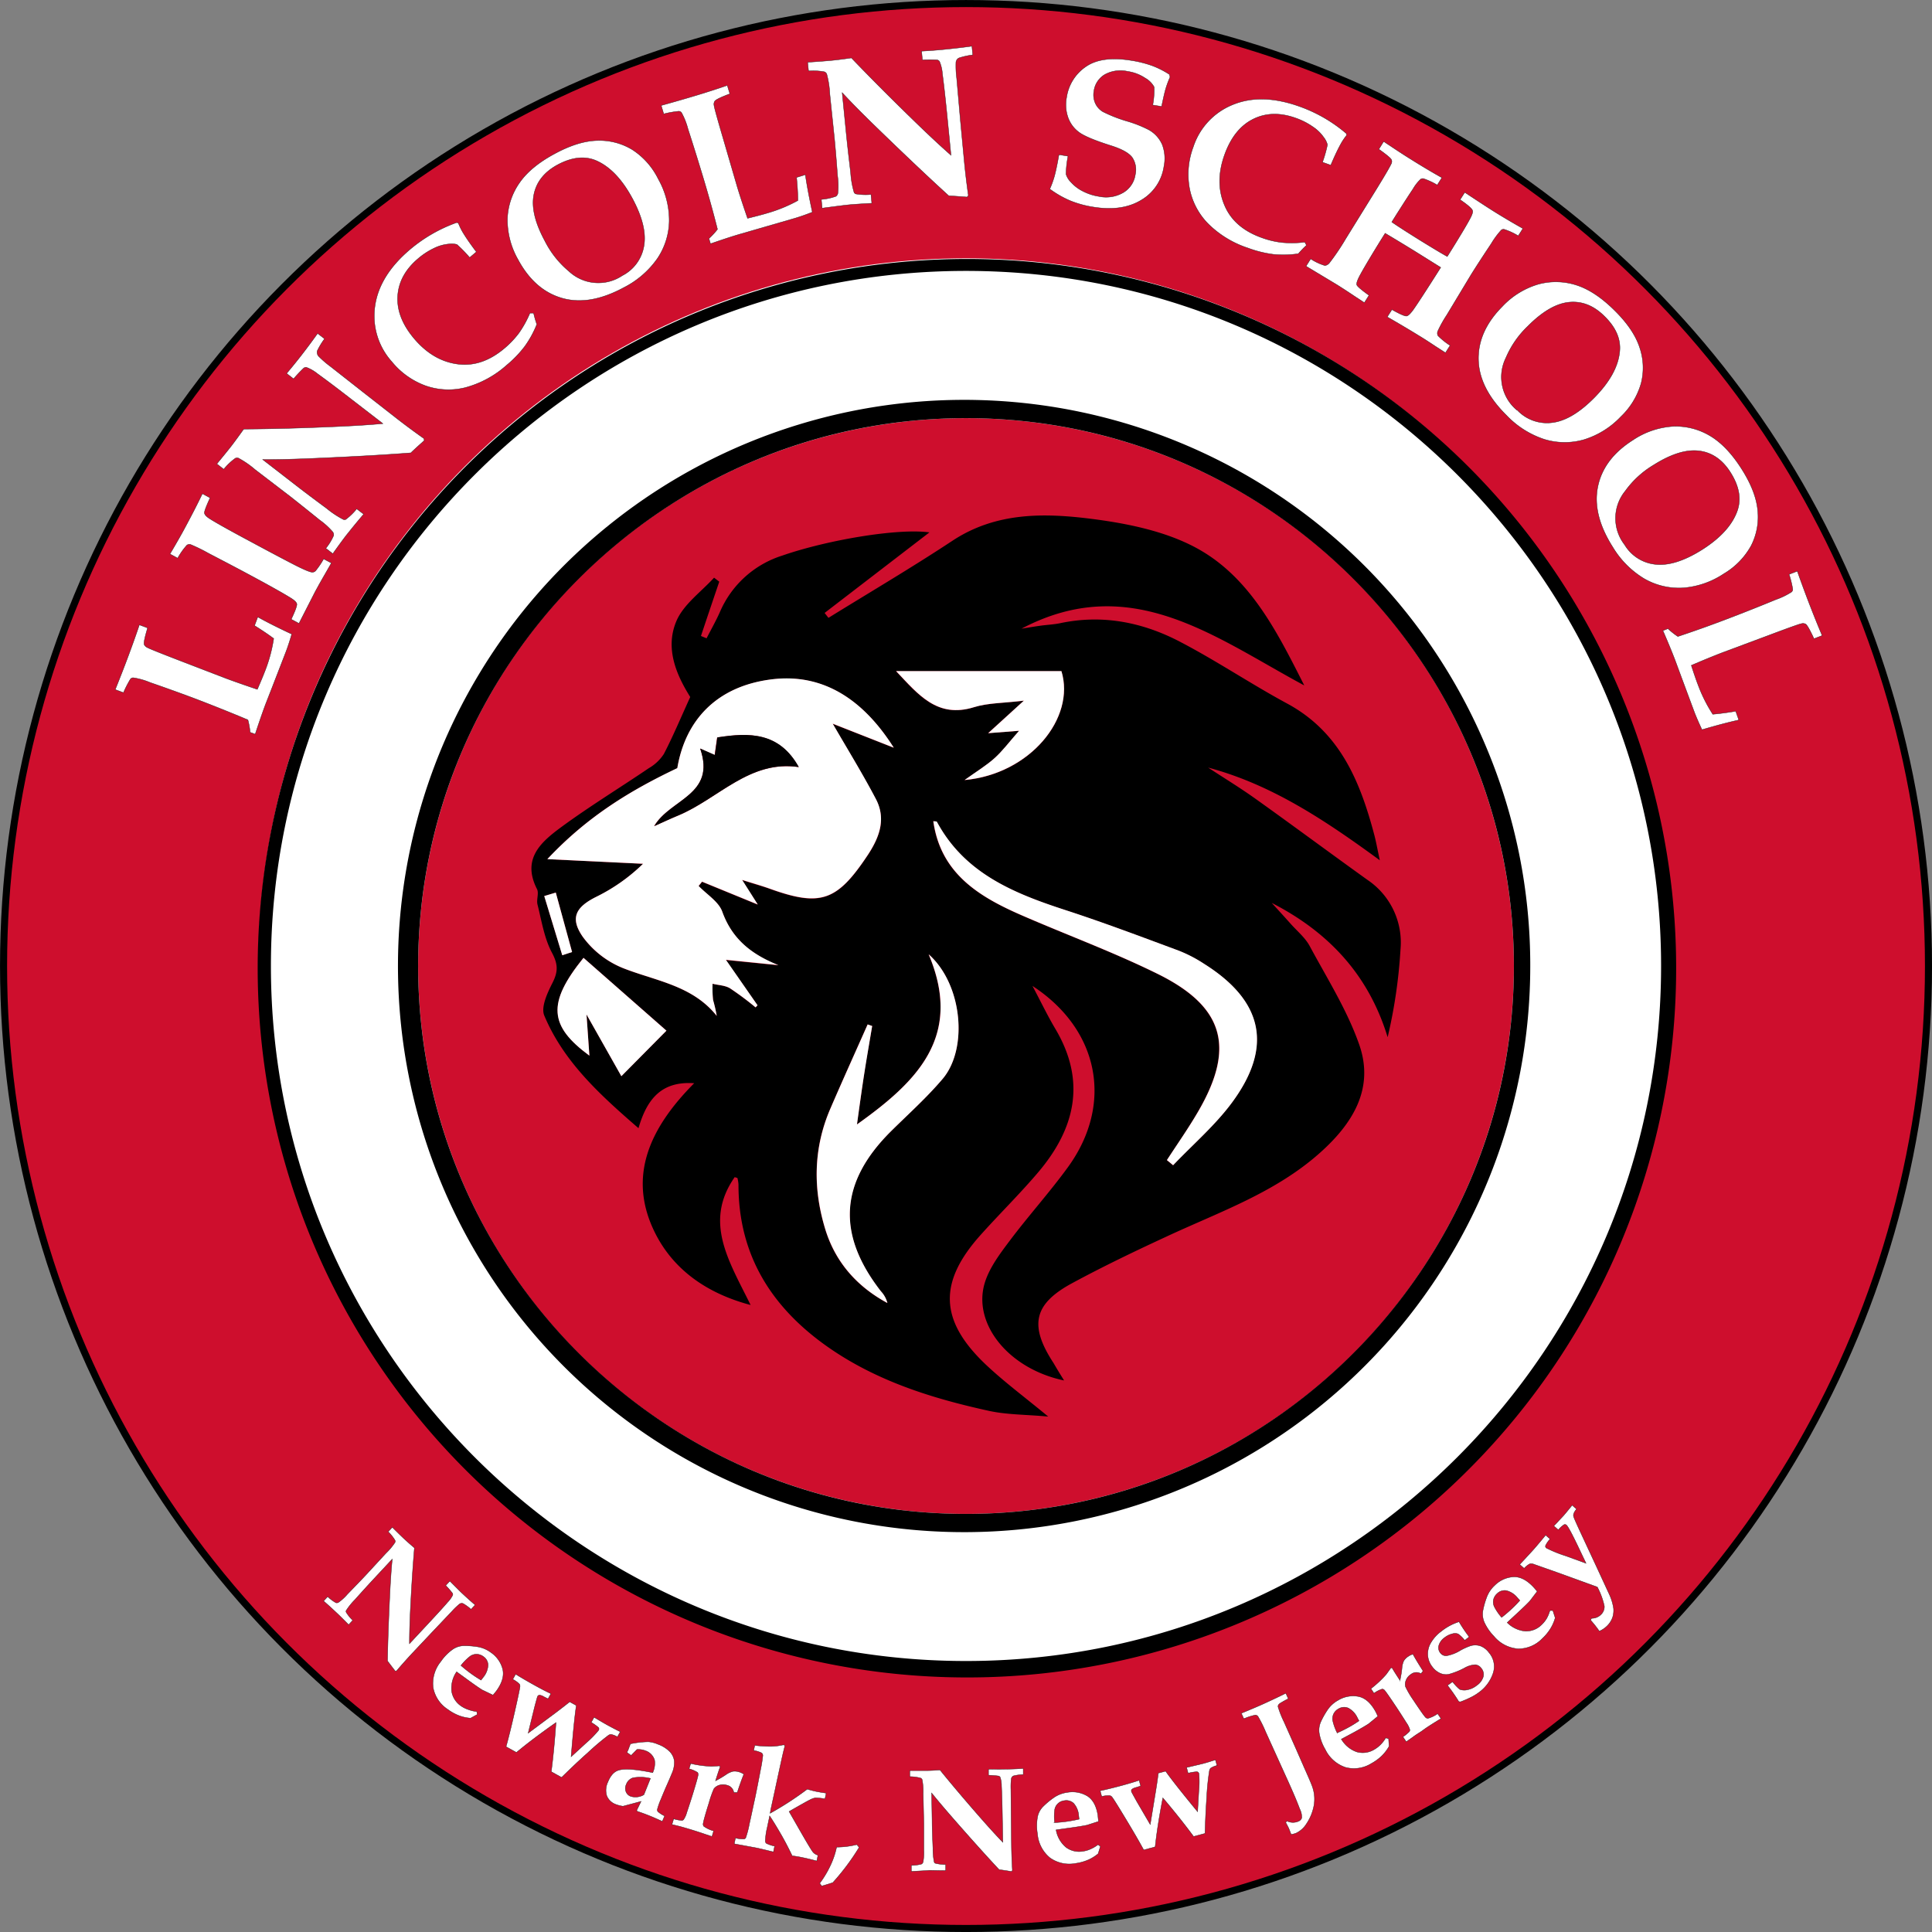 <svg id="Layer_1" data-name="Layer 1" xmlns="http://www.w3.org/2000/svg" viewBox="0 0 527.65 527.65"><rect x="0" y="0" width="527.65" height="527.65" fill="#808080" stroke="none"/><defs><style>.cls-1,.cls-3{fill:#ce0e2d;}.cls-1{stroke:#000;stroke-width:1.93px;}.cls-1,.cls-4{stroke-miterlimit:10;}.cls-2,.cls-4{fill:#fff;}.cls-4{stroke:#231f20;stroke-width:0.1px;}</style></defs><circle class="cls-1" cx="263.83" cy="263.83" r="262.86"/><circle class="cls-2" cx="263.83" cy="263.83" r="193.28"/><circle class="cls-3" cx="263.83" cy="263.83" r="149.63"/><path d="M535.93,246.2a154.62,154.62,0,1,0,12.11,60A153.42,153.42,0,0,0,535.93,246.2Zm-291.62,60c0-82.51,67.12-149.64,149.63-149.64s149.63,67.13,149.63,149.64S476.45,455.82,393.94,455.82,244.31,388.69,244.31,306.19Z" transform="translate(-130.11 -42.36)"/><path d="M420.72,419.38c-15.29-3.2-25.16-15.68-21.6-26.85,1.31-4.1,4.15-7.85,6.8-11.37,5.13-6.83,10.88-13.18,15.89-20.08,12.43-17.15,8.58-37.51-9.72-49.45,2.31,4.36,4.11,8.12,6.23,11.69,8.52,14.32,5.46,27.27-4.69,39.23-5,5.89-10.53,11.31-15.68,17.06-11.6,12.93-11.29,23.37,1.34,35.38,5,4.73,10.56,8.84,17.1,14.25-6.16-.56-11.3-.49-16.19-1.56-15.53-3.4-30.64-8.13-43.87-17.36-15.39-10.75-24.55-25.06-24.53-44.39a8.44,8.44,0,0,0-.28-1.79c0-.1-.34-.14-.76-.29-8.54,12.27-1.55,22.92,4.35,34.92-12.18-3.22-21.08-9.79-26-19.5-8-15.81-1.14-29.27,10.59-41.07-8.75-.6-12.84,4.08-15.21,12.28-10.62-9.2-20.43-18.15-25.72-30.73-1-2.32.86-6.26,2.25-9,1.51-3,1.54-5-.16-8.19-2.13-4-2.82-8.7-3.95-13.16-.34-1.34.44-3.09-.14-4.22-4.28-8.4,1.27-13,6.87-17.11,7.67-5.61,15.81-10.58,23.68-15.92a12.05,12.05,0,0,0,4.09-3.86c2.46-4.73,4.52-9.66,7.21-15.57-3.37-5.42-7.09-12.91-3.79-20.71,1.94-4.59,6.77-8,10.3-11.88l1.42,1.09q-2.52,7.41-5,14.83l1.53.64c1.22-2.38,2.55-4.72,3.64-7.17a27.52,27.52,0,0,1,17-15.41c12.27-4.27,31.6-7.54,40.23-6.35l-28.63,22,1.05,1.34c11.32-7,22.8-13.75,33.9-21.08,12-7.9,25.3-7.58,38.29-5.91,10.3,1.33,21.36,3.66,30.05,8.91,13.52,8.17,20.65,22.6,27.71,36.54C462,216.49,439,198.3,409.09,214.06c1.74-.28,3.48-.58,5.22-.82s3.65-.32,5.44-.7c11.46-2.41,22.35-.25,32.46,5s19.52,11.62,29.5,17c14.38,7.79,19.87,21.24,23.74,35.86.46,1.73.77,3.5,1.5,6.91-15.21-11.13-29.69-20.72-46.88-25.31,4.32,2.83,8.75,5.53,12.95,8.53,10.25,7.31,20.36,14.82,30.58,22.15a20.62,20.62,0,0,1,9,19,140.13,140.13,0,0,1-3.51,23.95c-5.22-17.09-16.16-28.72-31.65-36.67,1.74,1.91,3.49,3.82,5.21,5.75s3.92,3.74,5.14,6c4.77,8.86,10.25,17.53,13.54,26.94,4.22,12.05-1.85,21.66-10.74,29.57-12.22,10.9-27.54,16.16-42,22.91-8.64,4-17.25,8.13-25.63,12.66-10.59,5.71-11.8,11.58-5.15,21.78C418.61,415.94,419.43,417.31,420.72,419.38ZM279.6,277l26.13,1.28a49.43,49.43,0,0,1-12.63,8.95c-5.67,2.8-7.47,5.76-3.83,11a25.34,25.34,0,0,0,11.1,8.59c8.93,3.49,18.86,4.69,25.48,13a41.84,41.84,0,0,0-1-4.34,31,31,0,0,1-.14-4.43c1.6.39,3.41.43,4.75,1.23a81.64,81.64,0,0,1,7,5.22l.53-.57-8.65-12.37L342.7,306c-7.24-2.9-12.6-7-15.34-14.63-1-2.76-4.23-4.71-6.45-7l.94-1.16,15.21,6.23c-1.67-2.64-2.72-4.3-4.26-6.71,3.06,1,5.36,1.61,7.59,2.41,13.89,5,18.37,3.34,26.71-9.21,3.25-4.89,5.06-9.89,2.22-15.31-3.7-7-7.9-13.84-11.78-20.56l16.67,6.53c-8.29-13.11-19.28-20.44-33.41-18.66-15.05,1.89-23.53,11.23-25.71,24.24C302.48,258.11,290.57,265.25,279.6,277Zm169.21,82.21,1.65,1.4c5.41-5.68,11.48-10.88,16.1-17.14,11.23-15.21,8.48-27.71-7.59-37.83a37.85,37.85,0,0,0-7-3.64c-10.24-3.8-20.47-7.67-30.86-11.05-14.13-4.6-27.55-10-35.14-24.09-.1-.19-.63-.14-1-.21,2,14.23,12.41,20.56,24,25.64,12.44,5.42,25.24,10.11,37.38,16.12,18.15,9,21.11,20.17,10.88,37.66C454.65,350.55,451.64,354.82,448.81,359.19Zm-80.5-36.62-1.26-.44c-3.4,7.67-6.86,15.3-10.18,23-4.72,10.92-4.77,22.16-1.27,33.32,2.8,8.87,8.72,15.38,16.84,19.76a7.41,7.41,0,0,0-1.76-3.19c-12.19-15.66-11.29-29.82,2.75-43.72,4.76-4.71,9.79-9.21,14.11-14.31,7-8.26,5.41-25.81-3.82-34,9.49,22.44-3.25,34.82-19.59,46.46.74-5.15,1.35-9.55,2-13.94S367.59,326.89,368.31,322.57Zm31.65-80,8.47-.62c-2.75,3.12-4.51,5.51-6.67,7.45s-4.79,3.51-8.21,6c17.86-1.62,30.35-16.93,26.45-29.74H374.82c6.07,6.42,11.23,12.95,21.25,9.85,3.83-1.19,8-1.1,13.64-1.79Zm-87.84,81.25c-6.31-5.55-14.45-12.7-22.65-19.89-10,12.4-9.36,18.61,1.61,26.71l-.79-11.25c4.23,7.48,7.51,13.29,9.52,16.86Zm-28.45-20.6,2.68-.88-4.45-16.24-3.15.95Z" transform="translate(-130.11 -42.36)"/><path class="cls-2" d="M279.6,277c11-11.73,22.88-18.87,35.49-24.86,2.18-13,10.66-22.35,25.71-24.24,14.13-1.78,25.12,5.55,33.41,18.66L357.54,240c3.88,6.72,8.08,13.51,11.78,20.56,2.84,5.42,1,10.42-2.22,15.31-8.34,12.55-12.82,14.21-26.71,9.21-2.23-.8-4.53-1.45-7.59-2.41,1.54,2.41,2.59,4.07,4.26,6.71l-15.21-6.23-.94,1.16c2.22,2.33,5.46,4.28,6.45,7,2.74,7.62,8.1,11.73,15.34,14.63l-14.33-1.45L337,316.91l-.53.57a81.64,81.64,0,0,0-7-5.22c-1.34-.8-3.15-.84-4.75-1.23a31,31,0,0,0,.14,4.43,41.84,41.84,0,0,1,1,4.34c-6.62-8.3-16.55-9.5-25.48-13a25.34,25.34,0,0,1-11.1-8.59c-3.64-5.25-1.84-8.21,3.83-11a49.43,49.43,0,0,0,12.63-8.95Zm41.73-30.19c4.41,12.72-8.18,13.72-12.57,21.18,2.56-1.14,4.5-2.05,6.47-2.87,11.09-4.59,19.56-15.26,33-13.25-5.32-9.55-13.47-9.49-22.27-8.09-.22,1.54-.44,3.11-.68,4.79Z" transform="translate(-130.11 -42.36)"/><path class="cls-2" d="M448.81,359.19c2.83-4.37,5.84-8.64,8.47-13.14,10.23-17.49,7.27-28.67-10.88-37.66-12.14-6-24.94-10.7-37.38-16.12-11.63-5.08-22-11.41-24-25.64.36.07.89,0,1,.21,7.59,14.07,21,19.49,35.14,24.09,10.39,3.38,20.62,7.25,30.86,11.05a37.85,37.85,0,0,1,7,3.64c16.07,10.12,18.82,22.62,7.59,37.83-4.62,6.26-10.69,11.46-16.1,17.14Z" transform="translate(-130.11 -42.36)"/><path class="cls-2" d="M368.31,322.57c-.72,4.32-1.47,8.63-2.15,12.95s-1.29,8.79-2,13.94c16.34-11.64,29.08-24,19.59-46.46,9.23,8.18,10.81,25.73,3.82,34-4.32,5.1-9.35,9.6-14.11,14.31-14,13.9-14.94,28.06-2.75,43.72a7.41,7.41,0,0,1,1.76,3.19c-8.12-4.38-14-10.89-16.84-19.76-3.5-11.16-3.45-22.4,1.27-33.32,3.32-7.7,6.78-15.33,10.18-23Z" transform="translate(-130.11 -42.36)"/><path class="cls-2" d="M400,242.6l9.75-8.89c-5.6.69-9.81.6-13.64,1.79-10,3.1-15.18-3.43-21.25-9.85H420c3.9,12.81-8.59,28.12-26.45,29.74,3.42-2.45,6-4,8.21-6s3.92-4.33,6.67-7.45Z" transform="translate(-130.11 -42.36)"/><path class="cls-2" d="M312.12,323.85l-12.31,12.43c-2-3.57-5.29-9.38-9.52-16.86l.79,11.25c-11-8.1-11.63-14.31-1.61-26.71C297.67,311.15,305.81,318.3,312.12,323.85Z" transform="translate(-130.11 -42.36)"/><path class="cls-2" d="M283.67,303.25l-4.92-16.17,3.15-.95,4.45,16.24Z" transform="translate(-130.11 -42.36)"/><path d="M321.33,246.79l4,1.76c.24-1.68.46-3.25.68-4.79,8.8-1.4,16.95-1.46,22.27,8.09-13.48-2-21.95,8.66-33,13.25-2,.82-3.91,1.73-6.47,2.87C313.15,260.51,325.74,259.51,321.33,246.79Z" transform="translate(-130.11 -42.36)"/><path d="M393.94,500.49a193.7,193.7,0,1,1,75.63-15.27A193.1,193.1,0,0,1,393.94,500.49Zm0-384.14c-104.68,0-189.84,85.16-189.84,189.84S289.26,496,393.94,496s189.83-85.16,189.83-189.83S498.61,116.35,393.94,116.35Z" transform="translate(-130.11 -42.36)"/><path class="cls-4" d="M199.81,242.88l-1.39-.52a19.41,19.41,0,0,0-.6-3.39q-7.11-3-15-6-6.18-2.3-11.72-4.21a19.05,19.05,0,0,0-4.63-1.3,1,1,0,0,0-.73.35,30.55,30.55,0,0,0-1.91,3.72l-2.25-.84q2.06-5.11,3.7-9.53t2.89-8.15l2.25.84c-.75,2.51-1.07,4-.94,4.47a1.63,1.63,0,0,0,.79.85q.69.42,8.57,3.46l13,5q3.67,1.36,8.55,3c1-2.28,1.7-4,2.12-5.1a40.69,40.69,0,0,0,2.35-8.78q-2.15-1.6-5.23-3.53l.88-2.36q3.67,2.07,9.28,4.68-.75,2.61-1.55,4.75l-3.73,9.63-1.68,4.3C202.06,236.22,201.05,239.11,199.81,242.88Z" transform="translate(-130.11 -42.36)"/><path class="cls-4" d="M211.76,212.63l-2.11-1.14c1.12-2.36,1.62-3.77,1.52-4.21s-.67-1-1.69-1.62q-3.21-2-12.27-6.85-3.47-1.86-10.11-5.31a45.33,45.33,0,0,0-5-2.45,1.24,1.24,0,0,0-.93.18,18.43,18.43,0,0,0-2.53,3.57l-2.11-1.14q3-5.08,4.43-7.82,2.55-4.74,4.42-8.65l2.11,1.14c-1.09,2.36-1.61,3.75-1.54,4.17s.49.89,1.26,1.41q2.31,1.5,9.68,5.46,9.81,5.28,13.71,7.27t4.83,2a1.27,1.27,0,0,0,.86-.37A22.69,22.69,0,0,0,218.5,195l2.11,1.13-1.67,2.93c-1.07,1.84-2,3.5-2.8,5Z" transform="translate(-130.11 -42.36)"/><path class="cls-4" d="M221,193.58l-1.9-1.47a14.91,14.91,0,0,0,2.14-3.51,1.43,1.43,0,0,0-.22-.93,19.83,19.83,0,0,0-3.58-3.26c-3.55-2.88-6.24-5-8.07-6.45l-9.59-7.34a25,25,0,0,0-4.57-3.15,1.18,1.18,0,0,0-.83.05,16.25,16.25,0,0,0-3.16,3l-1.89-1.47c1.89-2.3,3.28-4,4.15-5.14s2-2.7,3.19-4.36q10.69-.06,23.56-.61,8.59-.34,14.45-.89l-9-6.94q-5.08-3.94-8.86-6.68a10.68,10.68,0,0,0-3-1.73,1,1,0,0,0-.77.2,38.59,38.59,0,0,0-2.76,2.92l-1.9-1.47q2-2.37,3.9-4.8c1.72-2.22,3.24-4.27,4.56-6.13l1.9,1.47a19.85,19.85,0,0,0-2,3.31,1.48,1.48,0,0,0,0,.72,1.56,1.56,0,0,0,.31.67,27.39,27.39,0,0,0,3.33,2.88l9,7.07,9.07,7.09q3.66,2.84,7.43,5.5l.09.54c-1.75,1.58-3,2.7-3.66,3.37q-10.92.84-27,1.52-8.13.35-13.47.3l8.77,6.79q3.58,2.78,8.73,6.58a25.51,25.51,0,0,0,4.53,3,.92.92,0,0,0,.65,0,16.5,16.5,0,0,0,3-2.9l1.9,1.46c-2,2.35-3.38,4.05-4.2,5.1C224.51,188.73,223.12,190.63,221,193.58Z" transform="translate(-130.11 -42.36)"/><path class="cls-4" d="M274.84,127.87l1,0a29.14,29.14,0,0,0,.88,3.07,27.75,27.75,0,0,1-3.28,6,30.62,30.62,0,0,1-4.92,5.12,27.72,27.72,0,0,1-11.35,6.16,18.85,18.85,0,0,1-10.85-.51,21.24,21.24,0,0,1-9.19-6.55A18.7,18.7,0,0,1,232.51,126q1.16-8.39,9.6-15.54a41.12,41.12,0,0,1,12.77-7.33l.43.2a16.27,16.27,0,0,0,1.36,2.74c.88,1.43,2.05,3.12,3.54,5.08l-1.83,1.55a35.88,35.88,0,0,0-3.47-3.56,5.4,5.4,0,0,0-2.17-.14,11.34,11.34,0,0,0-4,1.11,19.71,19.71,0,0,0-4.45,2.89q-5.22,4.42-5.57,10.25t4.51,11.59q5.28,6.23,12.25,7,6.43.69,12.41-4.37a25.32,25.32,0,0,0,3.93-4.14A28.76,28.76,0,0,0,274.84,127.87Z" transform="translate(-130.11 -42.36)"/><path class="cls-4" d="M300.4,120.94q-9.28,5-16.78,2.85t-12-10.48a22,22,0,0,1-2.93-11.21A18.24,18.24,0,0,1,272,92.27q3.08-4.45,9.74-8,6.42-3.45,11.62-3.53a17.23,17.23,0,0,1,9.41,2.48,20.09,20.09,0,0,1,7.11,8,23.06,23.06,0,0,1,3,11.47,18.89,18.89,0,0,1-3.24,10.29A25,25,0,0,1,300.4,120.94Zm-.5-3.23a11.14,11.14,0,0,0,6.06-8.06q1-5.36-3.09-13-4.29-8-10-10.45-4.65-1.95-10.46,1.16-5.43,2.93-6.49,8.12t3,12.68a25.86,25.86,0,0,0,6.53,8.25,11.77,11.77,0,0,0,14.52,1.28Z" transform="translate(-130.11 -42.36)"/><path class="cls-4" d="M324.16,108.93l-.43-1.42a19.91,19.91,0,0,0,2.33-2.53q-1.89-7.51-4.34-15.54Q319.8,83.13,318,77.57a19.46,19.46,0,0,0-1.77-4.47,1,1,0,0,0-.73-.36,27.26,27.26,0,0,0-4.12.73l-.69-2.3q5.31-1.47,9.82-2.83c2.91-.89,5.66-1.77,8.23-2.66l.7,2.3q-3.67,1.38-4.12,2a1.58,1.58,0,0,0-.2,1.15q.07.8,2.45,8.9l3.89,13.35q1.14,3.75,2.82,8.6c2.42-.59,4.19-1.06,5.34-1.41a40.1,40.1,0,0,0,8.4-3.45q0-2.69-.36-6.3l2.4-.74q.6,4.19,1.91,10.22-2.54,1-4.71,1.65l-9.92,2.87-4.44,1.29C330.82,106.68,327.91,107.63,324.16,108.93Z" transform="translate(-130.11 -42.36)"/><path class="cls-4" d="M354.65,99.21l-.23-2.38a15.41,15.41,0,0,0,4-.86,1.39,1.39,0,0,0,.52-.8,20.3,20.3,0,0,0-.09-4.84q-.51-6.83-.86-10.3l-1.25-12a25.07,25.07,0,0,0-.85-5.48,1.19,1.19,0,0,0-.6-.57,16.31,16.31,0,0,0-4.36-.23l-.24-2.39c3-.19,5.17-.36,6.6-.5s3.36-.38,5.35-.68q7.39,7.72,16.63,16.7,6.15,6,10.57,9.88l-1.11-11.27c-.43-4.28-.84-8-1.24-11a10.51,10.51,0,0,0-.79-3.34,1,1,0,0,0-.67-.43,38.29,38.29,0,0,0-4,0l-.23-2.39q3.1-.16,6.16-.46,4.2-.42,7.59-.9l.23,2.39a19.23,19.23,0,0,0-3.77.83,1.47,1.47,0,0,0-.55.46,1.67,1.67,0,0,0-.27.68,26.11,26.11,0,0,0,.2,4.4l1,11.38,1.08,11.45q.45,4.6,1.11,9.19l-.34.43c-2.34-.19-4-.3-5-.34q-8.1-7.37-19.65-18.58-5.85-5.67-9.47-9.59l1.09,11q.45,4.52,1.22,10.85a24,24,0,0,0,.93,5.36.85.85,0,0,0,.47.44,15.84,15.84,0,0,0,4.15.16l.23,2.39q-4.61.25-6.58.45C360.59,98.43,358.24,98.73,354.65,99.21Z" transform="translate(-130.11 -42.36)"/><path class="cls-4" d="M419.32,84.6l2.48.41a26.74,26.74,0,0,0-.54,4.92,5.21,5.21,0,0,0,1.31,2.15,10.83,10.83,0,0,0,3.27,2.49A14.22,14.22,0,0,0,430.23,96a9.32,9.32,0,0,0,6.7-1.07,6.85,6.85,0,0,0,3.24-4.87,6,6,0,0,0-.85-4.71c-.9-1.2-2.81-2.27-5.72-3.19q-6.5-2.06-8.63-3.56a8.51,8.51,0,0,1-3.11-4,10.47,10.47,0,0,1-.45-5.63,12.29,12.29,0,0,1,5.2-8.37q4.33-3.06,12.52-1.72a30.9,30.9,0,0,1,5.62,1.41,24,24,0,0,1,4.74,2.4l.17.73a26.22,26.22,0,0,0-1.16,3.11c-.28.94-.66,2.57-1.14,4.91l-2.42-.4a21.73,21.73,0,0,0,.37-4.93,6.16,6.16,0,0,0-2.4-2.4,11.67,11.67,0,0,0-4.83-1.85,8.86,8.86,0,0,0-6.29.89,6.2,6.2,0,0,0-2.92,4.48,5.62,5.62,0,0,0,.36,3.28,5.14,5.14,0,0,0,2.11,2.37,39,39,0,0,0,6.48,2.55,33,33,0,0,1,6.11,2.42,8.56,8.56,0,0,1,3.6,4,10.69,10.69,0,0,1,.47,5.92A12.77,12.77,0,0,1,441.81,97q-5.22,3.19-13.13,1.9a28.23,28.23,0,0,1-6.28-1.72,27.07,27.07,0,0,1-5.58-3.2,25.74,25.74,0,0,0,1.26-3.47C418.47,89.1,418.88,87.11,419.32,84.6Z" transform="translate(-130.11 -42.36)"/><path class="cls-4" d="M486.47,108.49l.45.86a26.74,26.74,0,0,0-2.22,2.3,27.9,27.9,0,0,1-6.84.17,31,31,0,0,1-6.89-1.71,27.61,27.61,0,0,1-11-6.74,18.83,18.83,0,0,1-5-9.64A21.28,21.28,0,0,1,456,82.5a18.67,18.67,0,0,1,10.84-11.57q7.85-3.21,18.26.53a40.46,40.46,0,0,1,12.73,7.39l.05.47a16.29,16.29,0,0,0-1.69,2.55q-1.2,2.2-2.63,5.6l-2.26-.81a35.8,35.8,0,0,0,1.35-4.77,5.48,5.48,0,0,0-1-2,11,11,0,0,0-3-2.91A19.18,19.18,0,0,0,484,74.61q-6.45-2.31-11.67.3t-7.77,9.71q-2.76,7.69.11,14.08,2.63,5.92,10,8.56a24,24,0,0,0,5.54,1.33A28.74,28.74,0,0,0,486.47,108.49Z" transform="translate(-130.11 -42.36)"/><path class="cls-4" d="M486.81,115.06l1.26-2a14.8,14.8,0,0,0,3.89,1.83,1.94,1.94,0,0,0,1.29-.8,64.28,64.28,0,0,0,4.41-6.56l8.22-13.28q4.15-6.73,4.31-7.48a1.18,1.18,0,0,0-.07-.81c-.19-.41-1.34-1.36-3.43-2.85L508,81c3.17,2.12,5.7,3.78,7.6,4.95q4.49,2.81,8.31,4.94l-1.27,2a19.45,19.45,0,0,0-3.78-1.75,1.16,1.16,0,0,0-.74.15A11.46,11.46,0,0,0,516,94c-1.53,2.27-3,4.61-4.53,7l-1.25,2q2.44,1.69,7.91,5.09c3.25,2,5.66,3.46,7.25,4.33q4.92-7.86,6.34-10.58c.51-1,.69-1.63.55-2q-.27-.81-3.39-2.94l1.27-2q5.93,3.92,8.05,5.24,3.66,2.28,7.83,4.63l-1.27,2a17.49,17.49,0,0,0-3.9-1.79,1.14,1.14,0,0,0-.7.17,22.71,22.71,0,0,0-2.78,3.76q-3.45,5.18-5.49,8.45l-6.69,11.1a32,32,0,0,0-2.45,4.42,1.56,1.56,0,0,0,.06,1.14,19.09,19.09,0,0,0,3.34,2.69l-1.27,2L522.23,137q-3-2-4.68-3-3.59-2.22-8.56-5.08l1.27-2c2.2,1.23,3.53,1.82,4,1.75s1-.62,1.78-1.65q1.88-2.66,7.55-11.62l-6-3.75c-3.47-2.16-6.53-4-9.18-5.58l-1,1.6q-3.94,6.36-5.75,9.64c-.81,1.47-1.13,2.42-1,2.84s1.27,1.38,3.34,2.87l-1.27,2-2.82-1.85q-2.65-1.78-4.8-3.12Z" transform="translate(-130.11 -42.36)"/><path class="cls-4" d="M541.54,155.78q-7.49-7.41-7.65-15.2t6.51-14.51a22,22,0,0,1,9.86-6.09,18.28,18.28,0,0,1,10.36.24q5.16,1.64,10.53,7,5.18,5.13,6.78,10.08a17.18,17.18,0,0,1,.39,9.72,20.24,20.24,0,0,1-5.55,9.15,23.25,23.25,0,0,1-10.08,6.27,19,19,0,0,1-10.79-.09A25,25,0,0,1,541.54,155.78Zm2.94-1.42a11.15,11.15,0,0,0,9.48,3.43q5.41-.61,11.51-6.76,6.39-6.45,7-12.65c.34-3.35-1-6.56-4.18-9.66q-4.37-4.34-9.65-3.82t-11.26,6.54a25.88,25.88,0,0,0-6,8.66,11.77,11.77,0,0,0,3,14.26Z" transform="translate(-130.11 -42.36)"/><path class="cls-4" d="M570.56,191.76q-5.64-8.89-4.06-16.52t9.58-12.7a22,22,0,0,1,11-3.73,18.2,18.2,0,0,1,10,2.54q4.68,2.75,8.72,9.13,3.9,6.15,4.36,11.33a17.22,17.22,0,0,1-1.78,9.56,20.25,20.25,0,0,1-7.46,7.68,23.16,23.16,0,0,1-11.22,3.87,19,19,0,0,1-10.5-2.49A25.13,25.13,0,0,1,570.56,191.76Zm3.19-.73a11.13,11.13,0,0,0,8.48,5.46c3.6.4,7.85-.94,12.72-4q7.68-4.87,9.69-10.77,1.61-4.77-1.92-10.34-3.3-5.22-8.56-5.88t-12.43,3.86a25.89,25.89,0,0,0-7.76,7.12,11.76,11.76,0,0,0-.22,14.57Z" transform="translate(-130.11 -42.36)"/><path class="cls-4" d="M584.27,214.59l1.38-.54a19.08,19.08,0,0,0,2.7,2.14q7.35-2.43,15.18-5.46,6.15-2.37,11.56-4.61a19.84,19.84,0,0,0,4.33-2.1,1,1,0,0,0,.31-.75,27.71,27.71,0,0,0-1-4.06l2.24-.86q1.84,5.19,3.55,9.59t3.24,8l-2.23.86q-1.65-3.57-2.27-4a1.65,1.65,0,0,0-1.16-.11q-.8.13-8.7,3.1l-13,4.85c-2.43.94-5.22,2.08-8.37,3.44q1.15,3.56,1.8,5.22a40.87,40.87,0,0,0,4.06,8.13c1.78-.15,3.87-.42,6.26-.83L605,239q-4.12.9-10.06,2.65-1.15-2.44-2-4.58l-3.6-9.68-1.6-4.33Q586.63,220.06,584.27,214.59Z" transform="translate(-130.11 -42.36)"/><path class="cls-4" d="M218.49,479.62l1.12-1.21a10.31,10.31,0,0,0,2.27,1.69,1,1,0,0,0,.65-.09,13.55,13.55,0,0,0,2.46-2.25q3.28-3.37,4.92-5.12l5.63-6.1A17,17,0,0,0,238,463.6a.78.78,0,0,0,0-.56,11.52,11.52,0,0,0-1.87-2.36l1.13-1.2q2.17,2.16,3.25,3.17c.8.74,1.73,1.56,2.78,2.45q-.62,7.33-1.06,16.17c-.2,3.94-.3,7.25-.29,10l5.31-5.7c2-2.16,3.72-4,5.13-5.65a7.25,7.25,0,0,0,1.37-1.93.67.67,0,0,0-.09-.54,24.81,24.81,0,0,0-1.82-2.08l1.13-1.2c1,1,2,2,3,3q2.12,2,3.9,3.51l-1.12,1.2a12.66,12.66,0,0,0-2.14-1.56,1,1,0,0,0-.49-.08,1.07,1.07,0,0,0-.48.17,19.42,19.42,0,0,0-2.18,2.1l-5.4,5.69-5.43,5.76q-2.16,2.33-4.23,4.75l-.38,0c-1-1.29-1.66-2.2-2.08-2.71q.12-7.53.66-18.59c.18-3.72.4-6.8.64-9.24l-5.2,5.58c-1.41,1.52-3.1,3.38-5.05,5.56a17.22,17.22,0,0,0-2.34,2.92.61.61,0,0,0,0,.44,10.71,10.71,0,0,0,1.8,2.22l-1.12,1.2c-1.49-1.5-2.56-2.57-3.23-3.19S220.37,481.25,218.49,479.62Z" transform="translate(-130.11 -42.36)"/><path class="cls-4" d="M260.32,509.81l.13.8-1.82,1a11.28,11.28,0,0,1-3.23-.72,13,13,0,0,1-3-1.67,9.05,9.05,0,0,1-4-6,9.48,9.48,0,0,1,2.11-7.1,13,13,0,0,1,3.36-3.39,5.56,5.56,0,0,1,3-.9,22.6,22.6,0,0,1,3.63.28,8.31,8.31,0,0,1,3.65,1.53,7.91,7.91,0,0,1,3.25,4.59q.64,2.69-1.7,5.92c-.2.26-.51.65-.95,1.16l-2.94-1.41q-1.28-.8-3.55-2.45l-3.44-2.5a7.88,7.88,0,0,0-1.36,5.31,6,6,0,0,0,2.55,4,7.7,7.7,0,0,0,2,1A9.46,9.46,0,0,0,260.32,509.81ZM256,497.23c.89.77,1.81,1.51,2.76,2.2s1.75,1.2,2.73,1.79l.56-.74a5.7,5.7,0,0,0,1.36-3.38,2.87,2.87,0,0,0-1.28-2.31,3.22,3.22,0,0,0-1.78-.65,3.13,3.13,0,0,0-1.79.52A14.16,14.16,0,0,0,256,497.23Z" transform="translate(-130.11 -42.36)"/><path class="cls-4" d="M270.16,501l.78-1.41c1.37.86,3.15,1.9,5.32,3.1q2.37,1.32,4.31,2.23l-.78,1.41-1.14-.57a2.86,2.86,0,0,0-1.22-.45.64.64,0,0,0-.5.35c-.07.13-.34,1.1-.82,2.91l-1.75,7.13,7.63-5.68q2.64-2,3.7-2.88l1.82,1q-.61,3.85-1.42,14l4.07-3.74a27.57,27.57,0,0,0,3.42-3.47.68.68,0,0,0,0-.75,12.61,12.61,0,0,0-2-1.41l.78-1.41q2.4,1.44,3.75,2.19c1,.54,2.12,1.13,3.4,1.77l-.78,1.4a5.5,5.5,0,0,0-1.77-.68,1.43,1.43,0,0,0-.68.25,69.17,69.17,0,0,0-5.69,4.82c-2.27,2-4.63,4.26-7.11,6.68l-2.81-1.56q.78-6,1.29-13.42-6.36,4.46-10.81,8.16l-2.83-1.57q1-3.54,2.39-9.68t1.42-6.79a1.13,1.13,0,0,0-.14-.61A7.19,7.19,0,0,0,270.16,501Z" transform="translate(-130.11 -42.36)"/><path class="cls-4" d="M311.63,538.31,311,539.8l-1.39-.62c-.73-.33-1.46-.65-2.21-.94-1.14-.46-2.24-.86-3.29-1.2l-.1-.27,1.18-2.43-4.94,1.32a8.61,8.61,0,0,1-1.9-.48,4.18,4.18,0,0,1-2.52-2.35,5.18,5.18,0,0,1,.29-3.77c.73-1.81,1.72-2.9,3-3.25q2.44-.72,9.25.68a6,6,0,0,0,.51-3.42,3.89,3.89,0,0,0-2.55-2.58,4.46,4.46,0,0,0-1.06-.28,5.18,5.18,0,0,0-1.19-.05l-1.6,1.62-1.14-.81.37-.81.3-.81.28-.73a26.51,26.51,0,0,1,4.88-.56,8,8,0,0,1,2.6.66,8.74,8.74,0,0,1,3.24,2,4.59,4.59,0,0,1,1.26,2.56,7.27,7.27,0,0,1-.68,3.49c-.24.6-.69,1.66-1.36,3.17s-1.21,2.83-1.6,3.79a18.56,18.56,0,0,0-1,2.82.75.75,0,0,0,.18.6A7.49,7.49,0,0,0,311.63,538.31Zm-3.88-10.25a11.47,11.47,0,0,0-4.76-.16,2.91,2.91,0,0,0-1.84,1.8,2.55,2.55,0,0,0-.08,2,2.22,2.22,0,0,0,1.3,1.26,4.47,4.47,0,0,0,3.59-.44Z" transform="translate(-130.11 -42.36)"/><path class="cls-4" d="M313.63,540.64l.47-1.53a10.9,10.9,0,0,0,2.25.44.81.81,0,0,0,.46-.25,6.34,6.34,0,0,0,.86-1.91q.91-2.71,1.62-5,1.33-4.33,1.47-5.18a1,1,0,0,0-.13-.77,8.25,8.25,0,0,0-2.32-1l.44-1.44a29.71,29.71,0,0,0,5.69.77l2.15-.13c.17.06.22.2.15.44l-.1.26c-.28.77-.65,1.9-1.1,3.37a28,28,0,0,0,2.83-1.67,5.72,5.72,0,0,1,1.93-.91,4,4,0,0,1,1.8.21,4.07,4.07,0,0,1,1.16.58q-.75,1.83-1.8,5l-.94,0a2.39,2.39,0,0,0-1.88-2,3.31,3.31,0,0,0-2.11,0,2.74,2.74,0,0,0-1.45,1,27.3,27.3,0,0,0-1.33,3.8c-1,3.17-1.5,5-1.58,5.59a1,1,0,0,0,.14.82,8.6,8.6,0,0,0,2.71,1.27l-.47,1.54-2.09-.71c-1.32-.45-2.48-.82-3.45-1.12s-2-.6-3.24-.94Z" transform="translate(-130.11 -42.36)"/><path class="cls-4" d="M330.64,545.93l.33-1.58a8.59,8.59,0,0,0,2.46.24.84.84,0,0,0,.34-.29,25.59,25.59,0,0,0,1-3.82c.52-2.28,1-4.66,1.55-7.14.42-2,.92-4.58,1.52-7.73a36.93,36.93,0,0,0,.61-3.84,1,1,0,0,0-.3-.65,7.83,7.83,0,0,0-2.2-.69l.29-1.38a38.17,38.17,0,0,0,4.29.27,16.13,16.13,0,0,0,3.13-.34,1.48,1.48,0,0,1,.55-.05c.19,0,.25.23.18.58l-.21.82q-.37,1.41-2.38,10.8l-1.17,5.38-.18,1.07A88,88,0,0,0,350.58,531c.89.26,1.7.47,2.42.62s1.77.33,2.75.46l-.33,1.57a16,16,0,0,0-2.62-.28,5.58,5.58,0,0,0-1.48.54q-1,.49-5.7,3.19l2.13,3.72q3.66,6.43,4.36,7.32a2.62,2.62,0,0,0,1.4.89l-.33,1.58c-1.42-.38-2.73-.69-3.93-.94-.94-.2-1.87-.35-2.79-.47-.92-1.94-1.87-3.76-2.83-5.46q-2-3.48-3.32-5.43l-.65,3.11a18.61,18.61,0,0,0-.53,3.7.84.84,0,0,0,.26.67,9.38,9.38,0,0,0,2.28.77l-.33,1.58c-2.45-.6-4.1-1-4.93-1.15S333.68,546.48,330.64,545.93Z" transform="translate(-130.11 -42.36)"/><path class="cls-4" d="M354.54,557.45l-.56-.74a27.73,27.73,0,0,0,2.95-4.93,22.74,22.74,0,0,0,1.67-4.95,22.92,22.92,0,0,0,5.51-.69l.64.76a63.45,63.45,0,0,1-7.18,9.61C356.84,556.77,355.83,557.09,354.54,557.45Z" transform="translate(-130.11 -42.36)"/><path class="cls-4" d="M379,553.46l0-1.64a10.49,10.49,0,0,0,2.8-.37,1,1,0,0,0,.41-.51,14.18,14.18,0,0,0,.21-3.32c0-3.15,0-5.52,0-7.11l-.18-8.3a17.23,17.23,0,0,0-.28-3.81.87.87,0,0,0-.38-.42,11.36,11.36,0,0,0-3-.4l0-1.65c2,0,3.57,0,4.55,0s2.32-.07,3.71-.16q4.63,5.7,10.46,12.37,3.89,4.46,6.69,7.36l-.13-7.79c-.05-3-.13-5.5-.23-7.63a7.19,7.19,0,0,0-.36-2.34.71.71,0,0,0-.43-.33,26.29,26.29,0,0,0-2.76-.22l0-1.65c1.42,0,2.84.05,4.25,0,1.93,0,3.68-.09,5.24-.19l0,1.65a13.54,13.54,0,0,0-2.63.36,1.07,1.07,0,0,0-.4.28,1.24,1.24,0,0,0-.23.46,19.3,19.3,0,0,0-.11,3l.07,7.85.09,7.91q.06,3.18.25,6.35l-.25.28c-1.6-.26-2.72-.43-3.38-.51q-5.14-5.5-12.43-13.83-3.69-4.22-6-7.1l.13,7.63c0,2.08.11,4.58.23,7.51a17,17,0,0,0,.34,3.72.57.57,0,0,0,.3.33,11.06,11.06,0,0,0,2.83.34l0,1.65c-2.11,0-3.62-.07-4.54-.06C383.07,553.26,381.45,553.33,379,553.46Z" transform="translate(-130.11 -42.36)"/><path class="cls-4" d="M430,546.14l.64.49-.61,2a11.31,11.31,0,0,1-2.82,1.73,13.22,13.22,0,0,1-3.35.91,9.08,9.08,0,0,1-7-1.52,9.48,9.48,0,0,1-3.41-6.57,13.42,13.42,0,0,1,.06-4.78,5.58,5.58,0,0,1,1.57-2.75,21.85,21.85,0,0,1,2.8-2.32,8.4,8.4,0,0,1,3.7-1.44,7.92,7.92,0,0,1,5.52,1q2.32,1.49,2.88,5.44c0,.33.09.82.13,1.49l-3.1,1c-1,.21-2.39.44-4.25.7l-4.22.59a7.91,7.91,0,0,0,2.72,4.77,6,6,0,0,0,4.59,1.08,7.47,7.47,0,0,0,2.15-.63A9.51,9.51,0,0,0,430,546.14Zm-11.89-6c1.18-.06,2.35-.17,3.52-.34,1-.14,2.09-.35,3.2-.61l-.11-.92a5.72,5.72,0,0,0-1.36-3.38,2.91,2.91,0,0,0-2.53-.76,3,3,0,0,0-2.66,2.38A14,14,0,0,0,418.14,540.13Z" transform="translate(-130.11 -42.36)"/><path class="cls-4" d="M431,533l-.42-1.56q2.39-.5,6-1.47,2.61-.71,4.64-1.39l.42,1.55-1.21.39a2.9,2.9,0,0,0-1.19.52.63.63,0,0,0-.12.6c0,.14.52,1,1.43,2.67l3.7,6.34,1.54-9.39c.35-2.16.57-3.71.66-4.64l2-.54q2.25,3.2,8.74,11.08l.32-5.52a27,27,0,0,0,.05-4.87.69.69,0,0,0-.53-.53,11.75,11.75,0,0,0-2.43.4l-.42-1.56c1.81-.42,3.21-.76,4.21-1s2.31-.66,3.67-1.09l.42,1.55a5.34,5.34,0,0,0-1.75.74,1.36,1.36,0,0,0-.31.65,65.68,65.68,0,0,0-.75,7.42c-.21,3-.37,6.28-.46,9.74l-3.11.84q-3.58-4.85-8.4-10.55c-1,5.09-1.69,9.55-2.1,13.38l-3.13.84q-1.74-3.23-5-8.62c-2.17-3.6-3.4-5.55-3.69-5.87a1.11,1.11,0,0,0-.52-.34A7,7,0,0,0,431,533Z" transform="translate(-130.11 -42.36)"/><path class="cls-4" d="M469.81,511.77l-.68-1.5q3.63-1.49,5.81-2.47,3.17-1.43,6.34-3l.68,1.51a22.33,22.33,0,0,0-2,1.09,2,2,0,0,0-.71.6.84.84,0,0,0-.07.57,26.89,26.89,0,0,0,1.59,4l3.24,7.28,2.41,5.5q2,4.46,2.25,5.38a10.21,10.21,0,0,1,.29,4.76,13.31,13.31,0,0,1-2,4.92,6.81,6.81,0,0,1-2.83,2.58,5.32,5.32,0,0,1-1.41.36c-.31-.85-.53-1.41-.66-1.7s-.4-.81-.81-1.56l.34-.39a3.71,3.71,0,0,0,3.12.08,1.56,1.56,0,0,0,.91-.89,4.8,4.8,0,0,0-.54-2.48c-.74-2-1.77-4.41-3.07-7.3l-6.26-13.8a32.54,32.54,0,0,0-2.06-4.15,1,1,0,0,0-.69-.41A16.19,16.19,0,0,0,469.81,511.77Z" transform="translate(-130.11 -42.36)"/><path class="cls-4" d="M508.57,517l.78.22.14,2.07a11.68,11.68,0,0,1-2,2.62,13.13,13.13,0,0,1-2.8,2.05,9,9,0,0,1-7.11,1.09,9.5,9.5,0,0,1-5.54-4.91,13,13,0,0,1-1.64-4.48,5.62,5.62,0,0,1,.47-3.14,22.56,22.56,0,0,1,1.79-3.17,8.31,8.31,0,0,1,2.94-2.66,7.88,7.88,0,0,1,5.52-1c1.81.37,3.36,1.73,4.65,4.05.16.29.37.74.65,1.35l-2.53,2.07c-.83.54-2.07,1.26-3.72,2.18l-3.72,2a7.9,7.9,0,0,0,4.24,3.49,6,6,0,0,0,4.67-.63,8.14,8.14,0,0,0,1.79-1.36A9.81,9.81,0,0,0,508.57,517Zm-13.25-1.37c1.08-.48,2.14-1,3.17-1.57s1.83-1.07,2.77-1.72l-.43-.82a5.67,5.67,0,0,0-2.48-2.66,2.88,2.88,0,0,0-2.64.18,3.15,3.15,0,0,0-1.34,1.34,3.09,3.09,0,0,0-.29,1.84A14.27,14.27,0,0,0,495.32,515.65Z" transform="translate(-130.11 -42.36)"/><path class="cls-4" d="M514.17,518.05l-.9-1.34a10.84,10.84,0,0,0,1.77-1.46.83.83,0,0,0,.1-.52,6.56,6.56,0,0,0-.94-1.88q-1.53-2.43-2.83-4.39-2.52-3.78-3.08-4.42a.92.92,0,0,0-.68-.38,7.7,7.7,0,0,0-2.25,1.15l-.84-1.26a29.38,29.38,0,0,0,4.19-3.91l1.26-1.75c.16-.1.3,0,.44.16l.14.24c.42.71,1.06,1.71,1.91,3A28.93,28.93,0,0,0,513,498a5.77,5.77,0,0,1,.51-2.07,4.07,4.07,0,0,1,1.31-1.26,3.73,3.73,0,0,1,1.18-.53c.63,1.16,1.55,2.68,2.76,4.58l-.56.75a2.39,2.39,0,0,0-2.76.18,3.33,3.33,0,0,0-1.34,1.63,2.72,2.72,0,0,0-.12,1.76A25.82,25.82,0,0,0,516,506.5q2.76,4.14,3.33,4.76a1,1,0,0,0,.73.41,8.49,8.49,0,0,0,2.69-1.29l.9,1.34-1.87,1.16c-1.18.75-2.2,1.4-3,2S517,516,516,516.77Z" transform="translate(-130.11 -42.36)"/><path class="cls-4" d="M526.82,501.67a13.09,13.09,0,0,0,1.95,2.07,3.64,3.64,0,0,0,2.14.11,5.88,5.88,0,0,0,2.54-1.21,4.39,4.39,0,0,0,1.77-2.39,2.56,2.56,0,0,0-.54-2.24,2.34,2.34,0,0,0-1.64-1,6.72,6.72,0,0,0-3,.92,20.56,20.56,0,0,1-4.31,1.71,4,4,0,0,1-2.31-.3,5.35,5.35,0,0,1-2.1-1.7,5.77,5.77,0,0,1-1.26-3.07,6,6,0,0,1,.7-3.33,10.5,10.5,0,0,1,3-3.38,15.16,15.16,0,0,1,4.82-2.58,43,43,0,0,0,2.78,4.13l-1.22.95a8.19,8.19,0,0,0-1.8-1.75,2.3,2.3,0,0,0-1.47-.07,5.68,5.68,0,0,0-2.24,1.08,4,4,0,0,0-1.57,2.16,2.24,2.24,0,0,0,.42,2,1.93,1.93,0,0,0,1.66.79,10.93,10.93,0,0,0,3.83-1.48,17,17,0,0,1,2.78-1.25,4.46,4.46,0,0,1,2.71.06,5.25,5.25,0,0,1,2.32,1.82,5.79,5.79,0,0,1,1.12,5.59,10.55,10.55,0,0,1-3.73,5.16,14.17,14.17,0,0,1-2.22,1.39,27.84,27.84,0,0,1-3,1.3l-.43-.08a48,48,0,0,0-3.08-4.42Z" transform="translate(-130.11 -42.36)"/><path class="cls-4" d="M553.41,482.21l.8,0,.64,2a11.33,11.33,0,0,1-1.32,3,13.13,13.13,0,0,1-2.22,2.67,9,9,0,0,1-6.63,2.78,9.48,9.48,0,0,1-6.57-3.43,13.31,13.31,0,0,1-2.68-3.94,5.66,5.66,0,0,1-.3-3.16,21.7,21.7,0,0,1,1-3.51,8.33,8.33,0,0,1,2.21-3.29,7.9,7.9,0,0,1,5.11-2.31c1.85-.08,3.67.86,5.49,2.81q.33.36,1,1.14l-2,2.63q-1,1.08-3.08,3l-3.12,2.9a8,8,0,0,0,5,2.35,6,6,0,0,0,4.39-1.75,8,8,0,0,0,1.4-1.75A9.76,9.76,0,0,0,553.41,482.21Zm-13.19,1.88c.93-.72,1.83-1.49,2.69-2.29a31.86,31.86,0,0,0,2.28-2.34l-.62-.69a5.67,5.67,0,0,0-3.06-2,2.9,2.9,0,0,0-2.51.82,3.22,3.22,0,0,0-1,1.62,3.12,3.12,0,0,0,.17,1.85A14.4,14.4,0,0,0,540.22,484.09Z" transform="translate(-130.11 -42.36)"/><path class="cls-4" d="M546.37,470.7l-1.21-1.07q3.08-3.3,3.91-4.24,1.15-1.31,3.17-3.77l1.21,1.06a7.34,7.34,0,0,0-1.24,1.81.63.63,0,0,0,.24.66,35,35,0,0,0,5.34,2.16l5.48,2-2-4.2q-2.68-5.64-3.34-6.23a.59.59,0,0,0-.66-.12,7.58,7.58,0,0,0-1.58,1.42l-1.21-1.07.86-.89c.91-1,1.5-1.61,1.79-1.93s1.1-1.3,2.35-2.84l1.21,1.06a3.68,3.68,0,0,0-.82,1.37,1.37,1.37,0,0,0,0,.63c.07.35.88,2.16,2.41,5.44l3.85,8.27,3.54,7.66a13.93,13.93,0,0,1,1.12,3.75,6.22,6.22,0,0,1-.26,2.43,6.1,6.1,0,0,1-1.26,2.11,6.91,6.91,0,0,1-2.37,1.68,30.57,30.57,0,0,0-2.37-3l.22-.51a3.58,3.58,0,0,0,2.74-1.17,2.91,2.91,0,0,0,.78-2.17,20.44,20.44,0,0,0-1.91-5.2l-11.22-4.07-6.07-2.14a1.92,1.92,0,0,0-1.16-.12A5.69,5.69,0,0,0,546.37,470.7Z" transform="translate(-130.11 -42.36)"/></svg>